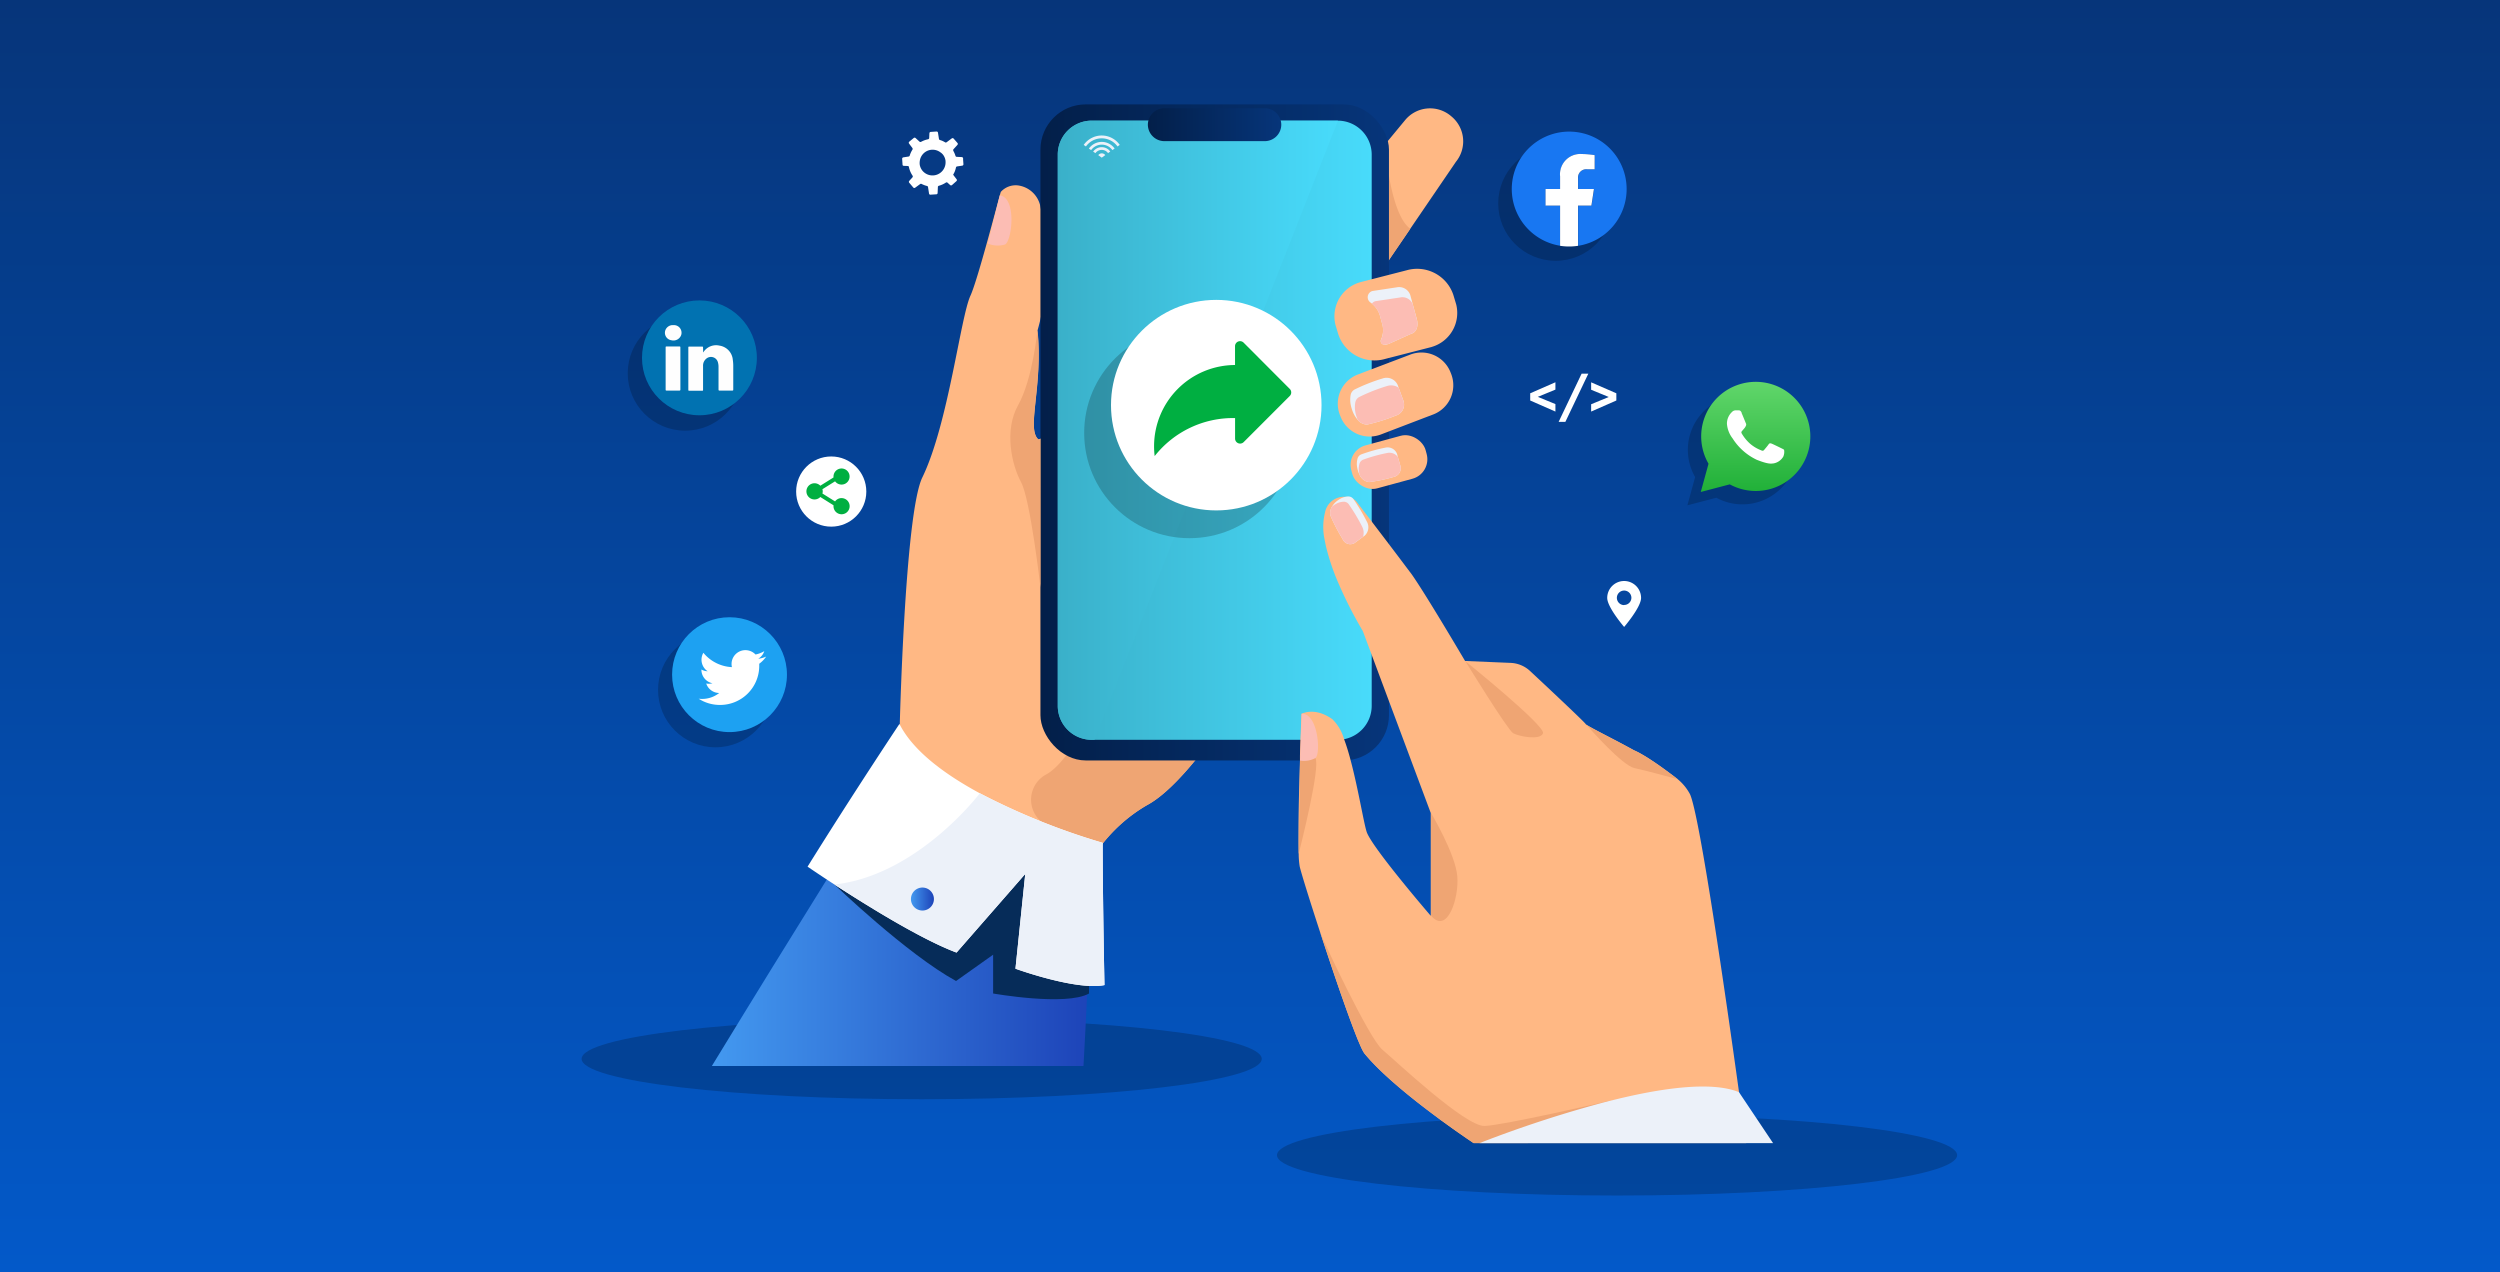 <svg viewBox="0 0 393 200" xmlns="http://www.w3.org/2000/svg" xmlns:xlink="http://www.w3.org/1999/xlink"><rect x="0" y="0" width="393" height="200" fill="#333333" stroke="none"/><linearGradient id="a" gradientUnits="userSpaceOnUse" x1="196.5" x2="196.5" y1="0" y2="200"><stop offset="0" stop-color="#06357a"/><stop offset="1" stop-color="#0359c9"/></linearGradient><linearGradient id="b" gradientUnits="userSpaceOnUse" x1="111.905" x2="171.543" y1="147.406" y2="147.406"><stop offset="0" stop-color="#4399f0"/><stop offset="1" stop-color="#1d43b8"/></linearGradient><linearGradient id="c" gradientUnits="userSpaceOnUse" x1="163.558" x2="218.344" y1="67.976" y2="67.976"><stop offset="0" stop-color="#031f49"/><stop offset="1" stop-color="#06357a"/></linearGradient><linearGradient id="d" gradientUnits="userSpaceOnUse" x1="166.275" x2="215.631" y1="67.631" y2="67.631"><stop offset="0" stop-color="#3ab0c9"/><stop offset="1" stop-color="#48dbfb"/></linearGradient><linearGradient id="e" x1="166.275" x2="210.327" xlink:href="#d" y1="67.631" y2="67.631"/><linearGradient id="f" x1="180.445" x2="201.417" xlink:href="#c" y1="19.602" y2="19.602"/><linearGradient id="g" x1="143.2" x2="146.811" xlink:href="#b" y1="141.331" y2="141.331"/><linearGradient id="h" gradientUnits="userSpaceOnUse" x1="275.972" x2="275.972" y1="77.49" y2="60.197"><stop offset="0" stop-color="#20b038"/><stop offset="1" stop-color="#60d66a"/></linearGradient><path d="M0 0h393v200H0z" fill="url(#a)"/><ellipse cx="254.199" cy="181.591" opacity=".2" rx="53.459" ry="6.347"/><ellipse cx="144.888" cy="166.455" opacity=".2" rx="53.459" ry="6.347"/><path d="M208.626 85.813s-8.92 17.835-17.975 30.149c-3.611 4.9-7.222 8.928-10.328 10.6a24.691 24.691 0 00-7.714 7.024 56.331 56.331 0 00-8.035 16.489l-23.162-35.037s.795-34.252 3.576-39.98c4.062-8.351 6.008-25.22 7.565-28.578 1.156-2.492 4.455-15.348 4.771-16.309a3.149 3.149 0 012.659-1.029 4.141 4.141 0 013.575 3.376 38.948 38.948 0 01-.451 19.41c.875 8.825-1.752 15.375.09 17.113.068.063.194.031.375-.082 3.2-2.054 23.021-30.943 25.449-31.566 2.587-.679 19.605 48.42 19.605 48.42z" fill="#ffb884"/><path d="M171.543 139.471s-.316 11.975-1.219 28.1h-58.419c13.352-21.9 24.962-40.328 24.962-40.328s33.263.78 34.676 12.228z" fill="url(#b)"/><path d="M228.875 25.43L221.7 35.956l-7.038 10.319a1.616 1.616 0 01-1.467.646c-1.688-.163-3.778-2.6-5.417-3.946l-.167-.135a5.079 5.079 0 01-.659-7.132l10.757-12.987 3.192-3.859a5.083 5.083 0 017.132-.673l.162.136a5.087 5.087 0 01.68 7.105z" fill="#ffb884"/><path d="M221.7 35.956l-7.038 10.319a1.616 1.616 0 01-1.467.646l4.517-24.221c.009.139.777 11 3.988 13.256zm-31.049 80.006c-3.611 4.9-7.222 8.928-10.328 10.6a24.691 24.691 0 00-7.714 7.024 616.969 616.969 0 01-7.945-3.792 4.513 4.513 0 01-.194-8.057l.095-.05c3.038-1.742 6.152-7.881 6.152-7.881z" fill="#efa573"/><path d="M157.162 30.706l-1.878 7.579a4.03 4.03 0 002.708.149c1.066-.519 1.901-7.317-.83-7.728z" fill="#fcbdb4"/><rect fill="url(#c)" height="103.131" rx="7.11" width="54.786" x="163.558" y="16.411"/><path d="M215.631 24.31v86.641a5.34 5.34 0 01-5.3 5.345h-38.752a5.341 5.341 0 01-5.3-5.345V24.31a5.34 5.34 0 015.3-5.344h38.748a5.339 5.339 0 015.304 5.344z" fill="url(#d)"/><path d="M210.327 18.966L172.058 116.3h-.479a5.341 5.341 0 01-5.3-5.345V24.31a5.34 5.34 0 015.3-5.344z" fill="url(#e)"/><path d="M198.862 22.188h-15.831a2.6 2.6 0 01-2.586-2.586 2.6 2.6 0 012.586-2.587h15.8a2.6 2.6 0 012.587 2.587 2.6 2.6 0 01-2.556 2.586z" fill="url(#f)"/><path d="M225.305 65.153l-1.07.406-7.191 2.753a4.555 4.555 0 01-.51.158 4.914 4.914 0 01-5.809-3l-.109-.28a4.911 4.911 0 012.84-6.319l6.707-2.546.488-.185 1.07-.407a4.907 4.907 0 016.319 2.84l.109.275a4.913 4.913 0 01-2.844 6.305z" fill="#ffb884"/><path d="M219.464 65.315a29.02 29.02 0 01-4.537 1.426 1.9 1.9 0 01-1.5-.749 4.469 4.469 0 01-.9-1.634 5.221 5.221 0 01-.244-1.038 4.374 4.374 0 01.041-1.241 1.222 1.222 0 01.686-.881 28.521 28.521 0 014.36-1.711 1.9 1.9 0 012.352 1.052l.149.411.772 2.117a1.805 1.805 0 01-1.179 2.248z" fill="#ecf1f9"/><path d="M219.464 65.315a29.02 29.02 0 01-4.537 1.426 1.9 1.9 0 01-1.5-.749 4.782 4.782 0 01-.171-.451 5.413 5.413 0 01-.244-1.043 4.411 4.411 0 01.041-1.241 1.225 1.225 0 01.686-.881 28.414 28.414 0 014.36-1.71 2.077 2.077 0 011.765.28l.772 2.117a1.8 1.8 0 01-1.172 2.252z" fill="#fcbdb4"/><rect fill="#ffb884" height="7.001" rx="3.178" transform="rotate(-15.23 218.345 72.637)" width="12.102" x="212.295" y="69.136"/><path d="M219.039 74.988a25.172 25.172 0 01-3.823.8 1.9 1.9 0 01-1.512-1.2 3.6 3.6 0 01-.285-.781 3.892 3.892 0 01-.126-.817 3.235 3.235 0 01.126-.948.967.967 0 01.628-.632 24.928 24.928 0 013.706-1.033 1.575 1.575 0 011.851.957l.14.5.428 1.5a1.408 1.408 0 01-1.116 1.649z" fill="#ecf1f9"/><path d="M219.039 74.988a25.172 25.172 0 01-3.823.8 1.9 1.9 0 01-1.512-1.2 3.334 3.334 0 01-.113-.763 3.094 3.094 0 01.122-.952 1 1 0 01.627-.632 25.036 25.036 0 013.706-1.029 1.666 1.666 0 011.7.623l.428 1.5a1.408 1.408 0 01-1.116 1.649z" fill="#fcbdb4"/><path d="M131.179 139.055s11.416 10.96 19.112 15.158l5.828-4.135v6.1s11.461 2.027 15.077 0v-16.626l-32.189-16.138z" fill="#062c59"/><path d="M173.624 154.854c-4.433.9-13.993-2.573-13.993-2.573l1.539-14.9-10.8 12.364c-5.494-2.045-14.088-7.38-19.2-10.7-2.542-1.652-4.221-2.807-4.221-2.807 7.223-11.6 14.445-22.439 14.445-22.439 2.131 4.256 7.164 7.949 12.639 10.905a107.187 107.187 0 0019.311 7.787c0 8.857.28 22.363.28 22.363z" fill="#fff"/><path d="M225.129 54.518l-.118.04-7.272 1.869a6 6 0 01-7.348-3.846l-.452-1.5a5.572 5.572 0 013.905-6.721l2.4-.619 4.871-1.25a6 6 0 017.344 3.846l.451 1.5a5.562 5.562 0 01-3.781 6.681z" fill="#ffb884"/><path d="M221.8 52.486l-3.534 1.594a3.633 3.633 0 01-.424.09h-.258a.564.564 0 01-.536-.591.55.55 0 01.049-.2 3.532 3.532 0 00.2-2.4l-.086-.307-.271-1a3.728 3.728 0 00-1.282-1.95 1.8 1.8 0 00-.221-.167 1.016 1.016 0 01.294-1.806l3.877-.587a1.845 1.845 0 012.144 1.436l.312 1.142.663 2.437c.258.982.027 2.052-.927 2.309z" fill="#ecf1f9"/><path d="M221.8 52.486l-3.534 1.594c-.081 0-.339.058-.682.113a.565.565 0 01-.536-.591.55.55 0 01.049-.2 3.532 3.532 0 00.2-2.4l-.086-.307-.271-1a3.736 3.736 0 00-1.282-1.95.978.978 0 01.556-.4l3.877-.582a1.76 1.76 0 011.973 1l.663 2.438c.258.958.027 2.028-.927 2.285z" fill="#fcbdb4"/><path d="M163.558 92.34s-1.584-13.849-3.047-16.548-2.708-8.125-.451-12.125 3.029-11.736 3.029-11.736c.875 8.825-1.752 15.375.09 17.113.068.063.194.031.375-.082z" fill="#efa573"/><path d="M274.494 179.7h-42.843c-2.058-1.377-12.724-8.654-17.153-14.079-.939-1.151-4.36-11.06-6.987-19.108-1.643-5.024-2.98-9.326-3.2-10.31a13.073 13.073 0 01-.158-1.946c-.113-3.286.04-9.632.2-14.674v-.745a.386.386 0 010-.068 994.764 994.764 0 01.226-6.288v-.257c.068-.041 2.126-1.138 4.88.844a7.1 7.1 0 011.841 3.16c.362.966.7 2.072 1.007 3.241 1.2 4.491 2.067 9.863 2.528 11.285.745 2.324 9.506 12.544 10.052 13.176l.028.032v-16.156l-6.613-17.7-2.709-7.263-1.361-3.644a65.72 65.72 0 01-3.85-7.565 35.434 35.434 0 01-1.905-5.6 27.93 27.93 0 01-.267-1.3 9.419 9.419 0 01.086-4.189 3.023 3.023 0 013.187-2.446h.334a2.42 2.42 0 01.316.063 2.18 2.18 0 01.551.23 2.228 2.228 0 01.717.673l2.19 2.861 2.708 3.557c1.648 2.172 3.16 4.189 3.611 4.785 2.257 3.2 8.4 13.637 8.4 13.637l7.172.3a4.762 4.762 0 013.047 1.278c2.551 2.379 8.049 7.534 8.721 8.3 0 .248 4.275 2.3 7.575 4.135 2.361 1 6.843 4.514 6.843 4.514a7.818 7.818 0 012 2.415c1.539 3.349 5.71 32.451 7.706 46.837.673 4.665 1.088 7.77 1.12 8.015z" fill="#ffb884"/><path d="M230.347 103.928s6.644 10.833 7.525 11.334 4.3 1.174 4.69 0-12.215-11.334-12.215-11.334zm33.394 18.572l-.036-.027s-4.482-3.535-6.843-4.514c-3.029-1.684-6.879-3.553-7.489-4.04.7.8 5.652 6.405 7.557 6.825 1.67.35 5.47 1.388 6.811 1.756zm-38.779 21.444v-16.137s3.832 6.414 4.125 9.93-1.593 9.209-4.125 6.207z" fill="#efa573"/><path d="M211.05 84.73a29.612 29.612 0 01-1.91-3.679 1.852 1.852 0 01.253-1.413 3.229 3.229 0 011.007-1.047 3.353 3.353 0 01.708-.38 2.812 2.812 0 01.9-.167.952.952 0 01.772.452 28.251 28.251 0 012.081 3.485 1.788 1.788 0 01-.307 2.2l-.266.194-1.382 1.011a1.316 1.316 0 01-1.856-.656z" fill="#ecf1f9"/><path d="M211.05 84.73a29.612 29.612 0 01-1.91-3.679 1.852 1.852 0 01.253-1.413 3.8 3.8 0 01.293-.221 3.26 3.26 0 01.7-.379 2.8 2.8 0 01.9-.167.96.96 0 01.772.451 28.127 28.127 0 012.081 3.485 2.137 2.137 0 01.14 1.566l-1.381 1.011a1.313 1.313 0 01-1.848-.654z" fill="#fcbdb4"/><g fill="#ecf1f9"><path d="M173.746 24.387l-.551.4-.546-.393a.677.677 0 011.106 0z"/><path d="M173.2 23.136a1.627 1.627 0 00-1.354.7l.357.239a1.215 1.215 0 011.693-.289 1.235 1.235 0 01.288.289l.348-.252a1.645 1.645 0 00-1.332-.687zm0-1.836a3.48 3.48 0 00-2.843 1.481l.352.244a3.049 3.049 0 014.965 0l.348-.249A3.47 3.47 0 00173.2 21.3z"/><path d="M173.2 22.306a2.489 2.489 0 00-2.026 1.047l.352.244a2.058 2.058 0 012.872-.473 2.082 2.082 0 01.473.473l.347-.248a2.484 2.484 0 00-2.018-1.043z"/></g><path d="M252.971 173.068l-12.8 6.627h-8.518c-2.058-1.377-12.724-8.654-17.153-14.079-.939-1.151-4.36-11.06-6.987-19.108.347 1.07 7.673 16.7 9.777 18.48s13.061 12.12 16.09 12.012c2.934-.1 18.562-3.7 19.532-3.922z" fill="#efa573"/><path d="M278.728 179.7h-46.151a186.715 186.715 0 0120.349-6.618h.045c7.881-2 15.993-3.2 20.4-1.39l.032.05z" fill="#ecf1f9"/><path d="M204.382 118.747c.777-.284 1.869-.474 2.4.415.826 1.377-2.257 13.542-2.627 15.086z" fill="#efa573"/><path d="M204.622 112.2l-.262 7.362a3.775 3.775 0 002.428-.4c.881-.654.412-7.062-2.166-6.962z" fill="#fcbdb4"/><path d="M173.624 154.854c-4.433.9-13.993-2.573-13.993-2.573l1.539-14.9-10.8 12.364c-5.494-2.045-14.088-7.38-19.2-10.7 13.09-1.426 22.859-14.341 22.859-14.341a107.162 107.162 0 0019.31 7.787c.005 8.857.285 22.363.285 22.363z" fill="#ecf1f9"/><path d="M143.2 141.33a1.806 1.806 0 111.805 1.806h-.026a1.806 1.806 0 01-1.779-1.806z" fill="url(#g)"/><circle cx="186.981" cy="68.055" opacity=".2" r="16.548"/><circle cx="191.197" cy="63.69" fill="#fff" r="16.548"/><path d="M202.757 61.144l-7.257-7.276a.79.79 0 00-1.354.555v2.956a12.775 12.775 0 00-12.726 12.775 12.17 12.17 0 00.095 1.539 15.7 15.7 0 0112.639-5.972v3.219a.79.79 0 001.354.555l7.254-7.259a.785.785 0 00-.005-1.092z" fill="#00af41"/><path d="M255.314 91.334a2.658 2.658 0 00-2.659 2.658c0 1.472 2.659 4.564 2.659 4.564s2.663-3.092 2.663-4.564a2.663 2.663 0 00-2.663-2.658zm0 3.787a1.142 1.142 0 111.142-1.142 1.138 1.138 0 01-1.147 1.12z" fill="#fff"/><circle cx="112.473" cy="108.451" opacity=".2" r="9.028"/><circle cx="114.681" cy="106.058" fill="#1da1f2" r="9.028"/><path d="M113.164 110.816a6.144 6.144 0 006.189-6.1v-.375a4.54 4.54 0 001.088-1.124 4.54 4.54 0 01-1.251.343 2.21 2.21 0 00.957-1.2 4.449 4.449 0 01-1.381.528 2.18 2.18 0 00-3.766 1.486 2.243 2.243 0 00.058.5 6.189 6.189 0 01-4.487-2.257 2.185 2.185 0 00.673 2.907 2.206 2.206 0 01-.984-.275v.027a2.176 2.176 0 001.74 2.132 2.222 2.222 0 01-.573.077 2.1 2.1 0 01-.411-.041 2.171 2.171 0 002.045 1.494 4.335 4.335 0 01-2.709.934 4.754 4.754 0 01-.519-.031 6.136 6.136 0 003.336.975m30.713-81.324l.781-.569a.212.212 0 01.225 0c.091.045.185.091.285.131a3.54 3.54 0 00.55.181.209.209 0 01.163.176l.158 1.015a.2.2 0 00.221.177l.939-.059a.207.207 0 00.189-.2l.041-.943a.216.216 0 01.158-.2 3.751 3.751 0 001.088-.492.213.213 0 01.262 0l.424.384a.218.218 0 00.289 0l.695-.619a.106.106 0 00.036-.04.21.21 0 000-.244l-.451-.587-.1-.144a4.3 4.3 0 00.235-.452 3.866 3.866 0 00.207-.677.214.214 0 01.176-.167l.817-.122a.216.216 0 00.181-.23l-.051-.711v-.208a.221.221 0 00-.212-.2l-.786-.036a.212.212 0 01-.2-.149 3.7 3.7 0 00-.312-.74l-.031-.059c-.009-.018 0 0 0-.022a.212.212 0 01.036-.235l.632-.7a.225.225 0 000-.262l-.614-.7a.217.217 0 00-.294-.032l-.821.61a.206.206 0 01-.235 0 3.881 3.881 0 00-.519-.262l-.293-.1a.211.211 0 01-.149-.176l-.154-.975a.212.212 0 00-.221-.181l-.925.063a.222.222 0 00-.2.213l-.032.744a.217.217 0 01-.176.2 3.854 3.854 0 00-1.093.4.217.217 0 01-.252-.027l-.623-.569a.218.218 0 00-.294 0l-.7.578a.212.212 0 00-.031.289l.022.031.51.686a.218.218 0 010 .249 3.85 3.85 0 00-.307.591 3.392 3.392 0 00-.117.339.22.22 0 01-.176.148l-.826.127a.23.23 0 00-.19.235l.063.9a.445.445 0 000 .073.219.219 0 00.19.126l.627.027a.23.23 0 01.186.117v.055a3.767 3.767 0 00.577 1.354.209.209 0 010 .23l-.022.032-.506.555a.218.218 0 000 .289l.65.767a.222.222 0 00.3-.003zm4-5.52a2.531 2.531 0 01.343.32 2.034 2.034 0 01.415 1v.1a2.054 2.054 0 01-3.634 1.44 2.076 2.076 0 01-.406-.844 1.669 1.669 0 01-.027-.2 2.312 2.312 0 01.081-.785 2.032 2.032 0 013.228-1.016z" fill="#fff"/><path d="M265.258 79.435l1.219-4.442a8.575 8.575 0 117.434 4.293 8.529 8.529 0 01-4.1-1.043l-4.551 1.192z" opacity=".2"/><path d="M267.361 77.34l1.219-4.44a8.579 8.579 0 117.439 4.283 8.574 8.574 0 01-4.1-1.042z" fill="url(#h)"/><path d="M273.794 64.886c-.167-.37-.339-.379-.5-.383s-.279 0-.451 0a.818.818 0 00-.591.279 2.49 2.49 0 00-.777 1.851 4.32 4.32 0 00.9 2.3 9.074 9.074 0 003.792 3.349c1.878.74 2.257.6 2.663.56a2.241 2.241 0 001.5-1.056 1.887 1.887 0 00.131-1.057c-.055-.095-.2-.149-.425-.262s-1.313-.645-1.516-.722-.353-.108-.5.113-.574.722-.7.871-.257.167-.478.054a5.9 5.9 0 01-1.806-1.1 6.7 6.7 0 01-1.237-1.539c-.126-.221 0-.339.1-.452s.221-.257.334-.388a1.557 1.557 0 00.221-.37.416.416 0 000-.388c-.054-.113-.488-1.21-.686-1.648z" fill="#fff" fill-rule="evenodd"/><circle cx="244.548" cy="31.97" opacity=".2" r="9.028"/><path d="M255.706 29.713a9.028 9.028 0 10-10.44 8.92v-6.32h-2.289v-2.6h2.289v-1.99a3.192 3.192 0 013.412-3.512 13.832 13.832 0 012.022.176v2.221h-1.142a1.308 1.308 0 00-1.471 1.413v1.692h2.505l-.4 2.609h-2.1v6.32a9.027 9.027 0 007.614-8.929z" fill="#1877f2"/><path d="M250.168 32.322l.4-2.609h-2.5v-1.692a1.308 1.308 0 011.472-1.413h1.142v-2.221a13.844 13.844 0 00-2.022-.176 3.188 3.188 0 00-3.413 3.512v1.99h-2.289v2.609h2.289v6.32a9.265 9.265 0 002.821 0v-6.32zm-9.62 30.637v-1.133l3.964-1.734v1.156l-2.767 1.137 2.767 1.138V64.7zm8.08-4.216h1.057l-3.611 7.579h-1.057zm5.462 3.083v1.133l-3.963 1.741v-1.15l2.767-1.142-2.767-1.137V60.1z" fill="#fff"/><circle cx="107.706" cy="58.674" opacity=".2" r="9.028"/><circle cx="109.95" cy="56.253" fill="#0172b1" r="9.028"/><path d="M110.532 55.4a.432.432 0 00.073-.081 2.351 2.351 0 012.487-.989 2.465 2.465 0 012.108 2.257 6.07 6.07 0 01.068.9v3.737c0 .14-.032.181-.177.176h-1.959c-.144 0-.18-.036-.18-.176v-3.488a2.71 2.71 0 00-.095-.781 1.128 1.128 0 00-1.837-.564 1.4 1.4 0 00-.5 1.142v3.742c0 .163-.04.144-.153.144h-2c-.118 0-.163 0-.163-.153v-6.613c0-.135.027-.176.163-.172h2c.122 0 .153.037.149.149.012.222.016.47.016.77zm-3.575 2.53v3.286c0 .136-.027.185-.176.185H104.8c-.122 0-.162-.027-.162-.158v-6.626c0-.117.027-.154.149-.154h2.013c.131 0 .153.046.153.167zm-1.115-6.82a1.2 1.2 0 011.251 1.521 1.286 1.286 0 01-1.54.857 1.186 1.186 0 01-.934-1.638 1.239 1.239 0 011.223-.74z" fill="#fefefe" fill-rule="evenodd"/><circle cx="130.669" cy="77.273" fill="#fff" r="5.516"/><path d="M132.294 78.3a1.258 1.258 0 00-1.02.523l-1.991-1.245a1.152 1.152 0 000-.673l1.991-1.241a1.265 1.265 0 10-.248-.75 1.169 1.169 0 000 .145l-2.072 1.295a1.273 1.273 0 10-.026 1.8l.026-.026 2.072 1.3v.144a1.269 1.269 0 101.268-1.268z" fill="#00af41"/><path d="M132.294 74.28a.637.637 0 11-.632.641v-.005a.637.637 0 01.632-.636zm-4.229 3.597a.636.636 0 11.632-.641v.009a.637.637 0 01-.632.632zm4.229 2.33a.637.637 0 11.637-.637.637.637 0 01-.637.637z" fill="#00af41"/></svg>